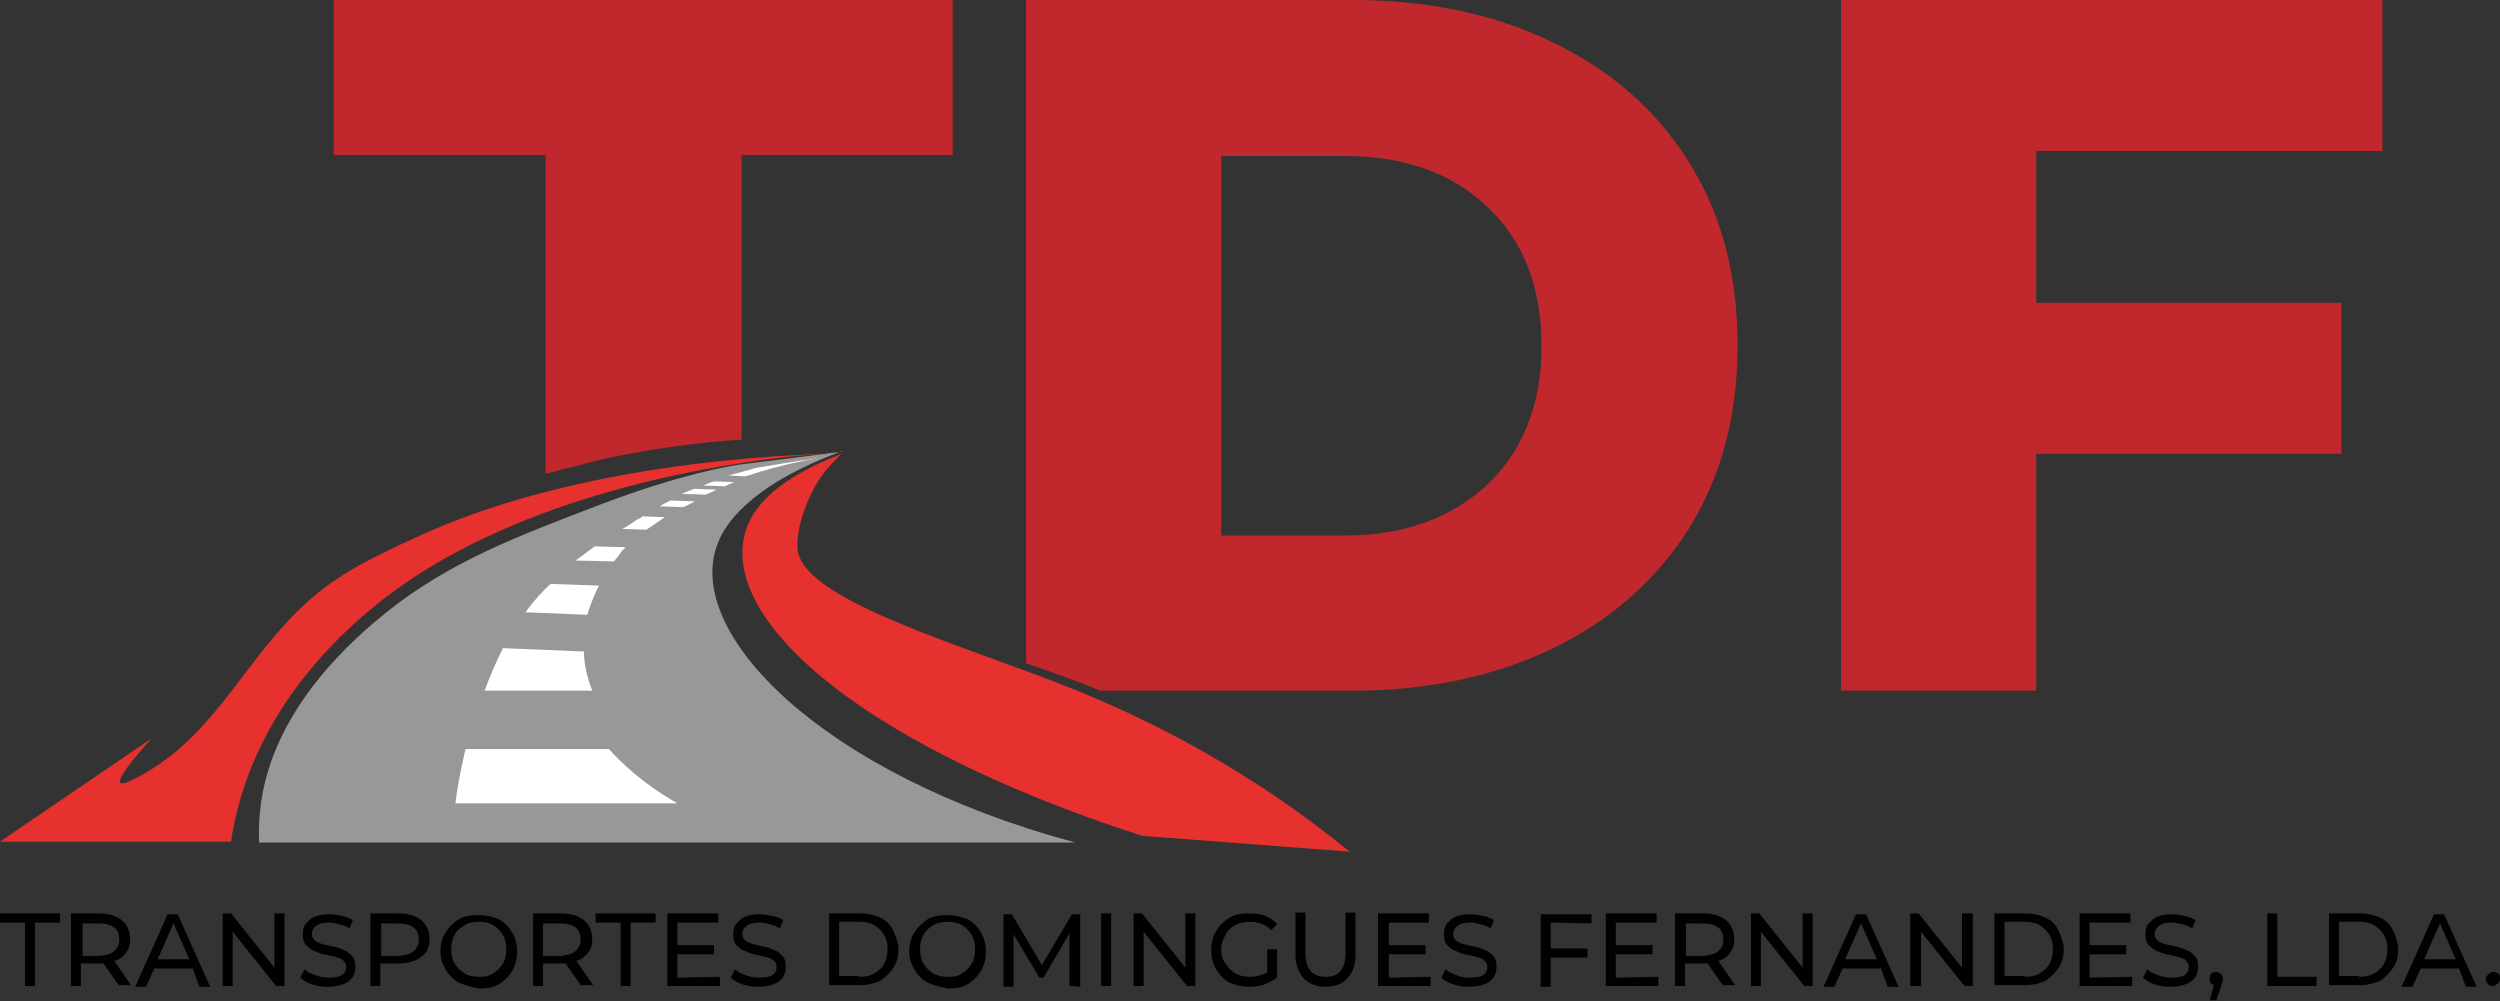 <?xml version="1.0" encoding="utf-8"?>
<!-- Generator: Adobe Illustrator 27.0.0, SVG Export Plug-In . SVG Version: 6.00 Build 0)  -->
<svg version="1.1" id="Layer_1" xmlns="http://www.w3.org/2000/svg" xmlns:xlink="http://www.w3.org/1999/xlink" x="0px" y="0px"
	 viewBox="0 0 299.7 120" style="enable-background:new 0 0 299.7 120;" xml:space="preserve">
<rect x="0" y="0" width="299.7" height="120" fill="#333333" stroke="none"/>
<style type="text/css">
	.st0{fill:#C1282D;}
	.st1{fill:#989898;}
	.st2{fill:#FFFFFF;}
	.st3{fill:#E6312E;}
	.st4{fill:#3C53A4;}
	.st5{fill:#010101;}
</style>
<g>
	<g>
		<g>
			<path class="st0" d="M40,0v18.6h25.4v38.2c0.9-0.2,1.8-0.5,2.7-0.7c2.1-0.5,3.8-1,4.8-1.2c5.8-1.2,11.2-1.9,16-2.2V18.6h25.3V0
				H40z"/>
			<path class="st0" d="M202.5,19.5c-3.9-6.3-9.3-11-16.3-14.4S171.2,0,162.1,0H123v79.5c2.8,1,5.8,2,8.9,3.3h30.2
				c9,0,17.1-1.7,24.1-5.1c7-3.4,12.4-8.2,16.3-14.4c3.9-6.3,5.8-13.5,5.8-21.9S206.4,25.7,202.5,19.5z M178.3,58.1
				c-4.3,4-10,6.1-17.1,6.1h-14.8V18.7h14.8c7.1,0,12.8,2,17.1,6.1c4.3,4,6.5,9.6,6.5,16.7S182.5,54.1,178.3,58.1z"/>
			<path class="st0" d="M244.1,18.1v18.2h36.6v18.1h-36.6v28.4h-23.4V0h64.9v18.1C285.6,18.1,244.1,18.1,244.1,18.1z"/>
		</g>
		<g>
			<path class="st1" d="M31.1,101.4c-0.1-1-0.1-2.5,0.1-4.4c1.3-12.2,11.7-20.8,15-23.5c7.6-6.1,15.5-9.1,26-13.1
				c9.5-3.6,15.2-4.5,16.4-4.7c2.3-0.3,9.8-1.2,11-1.4c0.2,0,1.4-0.1,1.4-0.2c0,0,0,0-0.1,0c-11.4,4.2-14.1,9.1-14.8,10.9
				c-4.4,10.7,12.3,27.8,42.8,36H31.1V101.4z"/>
			<path class="st2" d="M81.2,96.3H54.6c0.1-1.1,0.5-3.5,1.2-6.5H73C75.6,92.7,78.7,94.9,81.2,96.3z"/>
			<path class="st2" d="M70,78.1c0,0.7,0.1,2.4,1,4.7H58.1c0.6-1.7,1.4-3.5,2.2-5.1L70,78.1C70,78,70,78,70,78.1z"/>
			<path class="st2" d="M66,70l5.8,0.2c-0.5,1-1,2.2-1.4,3.5L63,73.4C64,72,65.1,70.8,66,70z"/>
			<path class="st2" d="M71.3,65.5l3.7,0.1c-0.3,0.3-0.5,0.5-0.7,0.8c-0.1,0.2-0.4,0.5-0.7,0.9L69,67.2
				C69.8,66.6,70.5,66.1,71.3,65.5z"/>
			<path class="st2" d="M77,61.9l2.7,0.1c-0.7,0.5-1.5,1-2.2,1.5l-2.9-0.1c0.6-0.3,1.2-0.7,1.9-1.2C76.7,62.2,76.8,62.1,77,61.9z"/>
			<path class="st2" d="M80.4,60l2.9,0.1c-0.4,0.2-0.9,0.5-1.4,0.7l-2.8-0.1C79.5,60.4,80,60.2,80.4,60z"/>
			<path class="st2" d="M83.2,58.6l2.7,0.1c-0.4,0.2-0.8,0.4-1.3,0.6l-2.9-0.1C82.2,59,82.7,58.8,83.2,58.6z"/>
			<path class="st2" d="M85.7,57.7l2.3,0.1c-0.3,0.1-0.7,0.3-1.1,0.5l-2.6-0.1C84.8,58,85.2,57.8,85.7,57.7z"/>
			<path class="st2" d="M98.3,54.9c-2,0.3-4.8,0.9-8,1.9c-0.2,0.1-0.5,0.2-1,0.3l0,0l-2-0.1c1.2-0.3,2.3-0.6,3.3-0.9
				C92.5,55.8,95.1,55.3,98.3,54.9z"/>
			<rect x="67" y="86.4" class="st1" width="0.3" height="1.3"/>
			<path class="st3" d="M136.9,100.2c-35.2-11.4-51.6-27-47.2-37.4c1-2.2,3.4-5.4,11.2-8.4c-1.2,1.1-2.7,2.7-3.7,4.9
				c0,0-1.7,3.3-1.6,6.3c0.1,6.3,19.9,11.7,33.3,17.1c9.1,3.7,20.9,9.6,32.9,19.4"/>
			<path class="st0" d="M14.5,98"/>
			<path class="st3" d="M0,100.9h27.7c0.7-4.8,3.4-17.3,17.9-28.8c15.5-12.2,37.8-16,47.7-17.2c3.6-0.5,8-0.5,7.3-0.5
				c0,0-29.2-0.1-50.9,10.1c-5.2,2.4-9.2,4.3-13,7.8c-7,6.3-10.6,15.2-19,20.2c-0.7,0.4-2.7,1.6-3.2,1.4c-0.7-0.3,1.6-3.1,3.7-5.4"
				/>
		</g>
		<path class="st4" d="M94.6,44.1"/>
	</g>
	<g>
		<path class="st5" d="M3,110.6H0v-1.1h7.2v1.1h-3v7.6H3C3,118.2,3,110.6,3,110.6z"/>
		<path class="st5" d="M14.3,118.2l-1.9-2.7c-0.2,0-0.4,0-0.5,0H9.7v2.7H8.5v-8.7h3.4c1.2,0,2,0.3,2.7,0.8c0.6,0.5,1,1.3,1,2.2
			c0,0.7-0.1,1.2-0.5,1.7c-0.3,0.5-0.8,0.8-1.4,1l2,2.9H14.3z M13.7,114c0.4-0.3,0.6-0.8,0.6-1.4c0-0.6-0.2-1.1-0.6-1.4
			c-0.4-0.3-1-0.5-1.8-0.5H9.9v3.9H12C12.7,114.5,13.3,114.4,13.7,114z"/>
		<path class="st5" d="M23.1,116.1h-4.6l-1,2.2h-1.3l3.9-8.7h1.2l3.9,8.7h-1.3L23.1,116.1z M22.7,115l-1.9-4.3l-1.9,4.3H22.7z"/>
		<path class="st5" d="M34.1,109.5v8.7h-1l-5.2-6.5v6.5h-1.2v-8.7h1l5.2,6.5v-6.5H34.1z"/>
		<path class="st5" d="M37.4,118c-0.6-0.2-1.1-0.5-1.4-0.8l0.5-1c0.3,0.3,0.7,0.5,1.3,0.7c0.5,0.2,1,0.3,1.6,0.3
			c0.7,0,1.3-0.1,1.6-0.3c0.3-0.2,0.5-0.5,0.5-1c0-0.3-0.1-0.5-0.3-0.7c-0.2-0.2-0.4-0.3-0.7-0.4c-0.3-0.1-0.7-0.2-1.2-0.3
			c-0.7-0.1-1.2-0.3-1.6-0.5c-0.4-0.1-0.7-0.4-1-0.7c-0.3-0.3-0.4-0.7-0.4-1.3c0-0.5,0.1-0.9,0.3-1.2c0.3-0.3,0.6-0.7,1.1-0.9
			c0.5-0.2,1.1-0.3,1.8-0.3c0.5,0,1,0.1,1.5,0.2c0.5,0.1,1,0.3,1.3,0.5l-0.4,1c-0.3-0.2-0.7-0.4-1.2-0.5c-0.4-0.1-0.8-0.2-1.2-0.2
			c-0.7,0-1.2,0.1-1.6,0.4s-0.5,0.6-0.5,1c0,0.3,0.1,0.5,0.3,0.7c0.2,0.2,0.5,0.3,0.7,0.4c0.3,0.1,0.7,0.2,1.2,0.3
			c0.7,0.1,1.2,0.3,1.6,0.5c0.4,0.1,0.7,0.4,1,0.7c0.3,0.3,0.4,0.7,0.4,1.3c0,0.5-0.1,0.9-0.3,1.2s-0.6,0.7-1.2,0.9
			c-0.5,0.2-1.2,0.3-1.8,0.3C38.6,118.3,38,118.2,37.4,118z"/>
		<path class="st5" d="M50.5,110.3c0.6,0.5,1,1.3,1,2.2c0,1-0.3,1.7-1,2.2c-0.6,0.5-1.6,0.8-2.7,0.8h-2.2v2.7h-1.2v-8.7h3.4
			C49,109.5,49.8,109.8,50.5,110.3z M49.6,114c0.4-0.3,0.6-0.8,0.6-1.4c0-0.6-0.2-1.1-0.6-1.4c-0.4-0.3-1-0.5-1.8-0.5h-2.1v3.9h2.1
			C48.6,114.5,49.2,114.4,49.6,114z"/>
		<path class="st5" d="M55,117.8c-0.7-0.4-1.2-0.9-1.6-1.6c-0.4-0.7-0.6-1.4-0.6-2.2c0-0.8,0.2-1.6,0.6-2.2c0.4-0.7,1-1.2,1.6-1.6
			c0.7-0.4,1.5-0.5,2.4-0.5s1.6,0.2,2.4,0.5c0.7,0.4,1.2,0.9,1.6,1.6c0.4,0.7,0.6,1.4,0.6,2.3c0,0.8-0.2,1.6-0.6,2.3
			c-0.4,0.7-1,1.2-1.6,1.6c-0.7,0.4-1.5,0.5-2.4,0.5C56.4,118.3,55.7,118.1,55,117.8z M59.1,116.7c0.5-0.3,0.9-0.7,1.2-1.2
			c0.3-0.5,0.4-1.1,0.4-1.7s-0.1-1.2-0.4-1.7c-0.3-0.5-0.7-0.9-1.2-1.2c-0.5-0.3-1.1-0.4-1.7-0.4s-1.2,0.1-1.7,0.4
			c-0.5,0.3-1,0.7-1.2,1.2c-0.3,0.5-0.4,1.1-0.4,1.7s0.1,1.2,0.4,1.7c0.3,0.5,0.7,0.9,1.2,1.2c0.5,0.3,1.1,0.4,1.7,0.4
			S58.5,117.1,59.1,116.7z"/>
		<path class="st5" d="M69.7,118.2l-1.9-2.7c-0.2,0-0.4,0-0.5,0h-2.2v2.7h-1.2v-8.7h3.4c1.2,0,2,0.3,2.7,0.8c0.6,0.5,1,1.3,1,2.2
			c0,0.7-0.1,1.2-0.5,1.7s-0.8,0.8-1.4,1l2,2.9H69.7z M69,114c0.4-0.3,0.6-0.8,0.6-1.4c0-0.6-0.2-1.1-0.6-1.4
			c-0.4-0.3-1-0.5-1.8-0.5h-2.1v3.9h2.1C68,114.5,68.6,114.4,69,114z"/>
		<path class="st5" d="M74.4,110.6h-3v-1.1h7.2v1.1h-3v7.6h-1.2L74.4,110.6L74.4,110.6z"/>
		<path class="st5" d="M86.3,117.1v1.1H80v-8.7h6.1v1.1h-4.9v2.7h4.4v1.1h-4.4v2.8L86.3,117.1L86.3,117.1z"/>
		<path class="st5" d="M89,118c-0.6-0.2-1.1-0.5-1.4-0.8l0.5-1c0.3,0.3,0.7,0.5,1.3,0.7c0.5,0.2,1,0.3,1.6,0.3
			c0.7,0,1.3-0.1,1.6-0.3c0.3-0.2,0.5-0.5,0.5-1c0-0.3-0.1-0.5-0.3-0.7c-0.2-0.2-0.4-0.3-0.7-0.4c-0.3-0.1-0.7-0.2-1.2-0.3
			c-0.7-0.1-1.2-0.3-1.6-0.5c-0.4-0.1-0.7-0.4-1-0.7s-0.4-0.7-0.4-1.3c0-0.5,0.1-0.9,0.3-1.2c0.3-0.3,0.6-0.7,1.1-0.9
			c0.5-0.2,1.1-0.3,1.8-0.3c0.5,0,1,0.1,1.5,0.2c0.5,0.1,1,0.3,1.3,0.5l-0.4,1c-0.3-0.2-0.7-0.4-1.2-0.5c-0.4-0.1-0.8-0.2-1.2-0.2
			c-0.7,0-1.2,0.1-1.6,0.4s-0.5,0.6-0.5,1c0,0.3,0.1,0.5,0.3,0.7c0.2,0.2,0.5,0.3,0.7,0.4c0.3,0.1,0.7,0.2,1.2,0.3
			c0.7,0.1,1.2,0.3,1.6,0.5c0.4,0.1,0.7,0.4,1,0.7s0.4,0.7,0.4,1.3c0,0.5-0.1,0.9-0.3,1.2c-0.2,0.3-0.6,0.7-1.2,0.9
			c-0.5,0.2-1.2,0.3-1.8,0.3C90.2,118.3,89.6,118.2,89,118z"/>
		<path class="st5" d="M99.4,109.5h3.7c1,0,1.7,0.2,2.4,0.5c0.7,0.3,1.3,0.9,1.6,1.6c0.3,0.7,0.6,1.4,0.6,2.2c0,0.9-0.2,1.6-0.6,2.2
			c-0.4,0.6-1,1.2-1.6,1.6c-0.7,0.3-1.5,0.5-2.4,0.5h-3.7V109.5z M103,117.1c0.7,0,1.3-0.1,1.8-0.4c0.5-0.3,1-0.7,1.2-1.2
			c0.3-0.5,0.4-1.1,0.4-1.7s-0.1-1.2-0.4-1.7c-0.3-0.5-0.7-0.9-1.2-1.2c-0.5-0.3-1.2-0.4-1.8-0.4h-2.4v6.5H103z"/>
		<path class="st5" d="M111.2,117.8c-0.7-0.4-1.2-0.9-1.6-1.6c-0.4-0.7-0.6-1.4-0.6-2.2c0-0.8,0.2-1.6,0.6-2.2s1-1.2,1.6-1.6
			c0.7-0.4,1.5-0.5,2.4-0.5c0.9,0,1.6,0.2,2.4,0.5c0.7,0.4,1.2,0.9,1.6,1.6c0.4,0.7,0.6,1.4,0.6,2.3c0,0.8-0.2,1.6-0.6,2.3
			c-0.4,0.7-1,1.2-1.6,1.6c-0.7,0.4-1.5,0.5-2.4,0.5C112.7,118.3,111.9,118.1,111.2,117.8z M115.3,116.7c0.5-0.3,0.9-0.7,1.2-1.2
			c0.3-0.5,0.4-1.1,0.4-1.7s-0.1-1.2-0.4-1.7c-0.3-0.5-0.7-0.9-1.2-1.2c-0.5-0.3-1.1-0.4-1.7-0.4c-0.6,0-1.2,0.1-1.7,0.4
			c-0.5,0.3-1,0.7-1.2,1.2c-0.3,0.5-0.4,1.1-0.4,1.7s0.1,1.2,0.4,1.7c0.3,0.5,0.7,0.9,1.2,1.2c0.5,0.3,1.1,0.4,1.7,0.4
			C114.2,117.1,114.8,117.1,115.3,116.7z"/>
		<path class="st5" d="M128.2,118.2v-6.3l-3.1,5.3h-0.5l-3.1-5.2v6.3h-1.2v-8.7h1l3.6,6.1l3.6-6.1h1v8.7L128.2,118.2L128.2,118.2z"
			/>
		<path class="st5" d="M132,109.5h1.2v8.7H132V109.5z"/>
		<path class="st5" d="M143.3,109.5v8.7h-1l-5.2-6.5v6.5h-1.2v-8.7h1l5.2,6.5v-6.5H143.3z"/>
		<path class="st5" d="M151.9,113.8h1.2v3.4c-0.4,0.3-1,0.6-1.5,0.8c-0.5,0.2-1.2,0.3-1.8,0.3c-0.9,0-1.7-0.2-2.4-0.5
			c-0.7-0.4-1.2-0.9-1.6-1.6c-0.4-0.7-0.6-1.4-0.6-2.3c0-0.8,0.2-1.6,0.6-2.3c0.4-0.7,1-1.2,1.6-1.6s1.5-0.5,2.4-0.5
			c0.7,0,1.4,0.1,1.9,0.3c0.5,0.2,1,0.5,1.4,1l-0.7,0.7c-0.7-0.7-1.6-1-2.5-1c-0.7,0-1.2,0.1-1.8,0.4s-1,0.7-1.2,1.2
			c-0.3,0.5-0.5,1.1-0.5,1.7c0,0.6,0.1,1.2,0.5,1.7c0.3,0.5,0.7,0.9,1.2,1.2c0.5,0.3,1.1,0.4,1.8,0.4c0.7,0,1.4-0.2,2-0.5
			L151.9,113.8L151.9,113.8z"/>
		<path class="st5" d="M156.3,117.3c-0.6-0.7-1-1.6-1-2.9v-5h1.2v4.9c0,1.8,0.8,2.8,2.4,2.8c0.8,0,1.4-0.2,1.8-0.7
			c0.4-0.5,0.6-1.2,0.6-2.1v-4.9h1.2v5c0,1.2-0.3,2.2-1,2.9c-0.6,0.7-1.6,1-2.7,1C157.9,118.3,157,118,156.3,117.3z"/>
		<path class="st5" d="M171.5,117.1v1.1h-6.3v-8.7h6.1v1.1h-4.8v2.7h4.4v1.1h-4.4v2.8L171.5,117.1L171.5,117.1z"/>
		<path class="st5" d="M174.2,118c-0.6-0.2-1.1-0.5-1.4-0.8l0.5-1c0.3,0.3,0.7,0.5,1.3,0.7c0.5,0.2,1,0.3,1.6,0.3
			c0.7,0,1.3-0.1,1.6-0.3c0.3-0.2,0.5-0.5,0.5-1c0-0.3-0.1-0.5-0.3-0.7c-0.2-0.2-0.4-0.3-0.7-0.4c-0.3-0.1-0.7-0.2-1.2-0.3
			c-0.7-0.1-1.2-0.3-1.6-0.5c-0.4-0.1-0.7-0.4-1-0.7c-0.3-0.3-0.4-0.7-0.4-1.3c0-0.5,0.1-0.9,0.3-1.2c0.3-0.3,0.6-0.7,1.1-0.9
			c0.5-0.2,1.1-0.3,1.8-0.3c0.5,0,1,0.1,1.5,0.2c0.5,0.1,1,0.3,1.3,0.5l-0.4,1c-0.3-0.2-0.7-0.4-1.2-0.5c-0.4-0.1-0.8-0.2-1.2-0.2
			c-0.7,0-1.2,0.1-1.6,0.4c-0.3,0.3-0.5,0.6-0.5,1c0,0.3,0.1,0.5,0.3,0.7c0.2,0.2,0.5,0.3,0.7,0.4c0.3,0.1,0.7,0.2,1.2,0.3
			c0.7,0.1,1.2,0.3,1.6,0.5c0.4,0.1,0.7,0.4,1,0.7c0.3,0.3,0.4,0.7,0.4,1.3c0,0.5-0.1,0.9-0.3,1.2c-0.2,0.3-0.6,0.7-1.2,0.9
			c-0.5,0.2-1.2,0.3-1.8,0.3C175.5,118.3,174.8,118.2,174.2,118z"/>
		<path class="st5" d="M185.9,110.6v3.1h4.4v1.1h-4.4v3.5h-1.2v-8.7h6.1v1.1L185.9,110.6L185.9,110.6z"/>
		<path class="st5" d="M198.8,117.1v1.1h-6.3v-8.7h6.1v1.1h-4.9v2.7h4.4v1.1h-4.4v2.8L198.8,117.1L198.8,117.1z"/>
		<path class="st5" d="M206.6,118.2l-1.9-2.7c-0.2,0-0.4,0-0.5,0H202v2.7h-1.2v-8.7h3.4c1.2,0,2,0.3,2.7,0.8c0.6,0.5,1,1.3,1,2.2
			c0,0.7-0.1,1.2-0.5,1.7c-0.3,0.5-0.8,0.8-1.4,1l2,2.9H206.6z M206,114c0.4-0.3,0.6-0.8,0.6-1.4c0-0.6-0.2-1.1-0.6-1.4
			c-0.4-0.3-1-0.5-1.8-0.5h-2.1v3.9h2.1C205,114.5,205.6,114.4,206,114z"/>
		<path class="st5" d="M217.3,109.5v8.7h-1l-5.2-6.5v6.5h-1.2v-8.7h1l5.2,6.5v-6.5H217.3z"/>
		<path class="st5" d="M225.5,116.1h-4.6l-1,2.2h-1.3l3.9-8.7h1.2l3.9,8.7h-1.3L225.5,116.1z M225,115l-1.9-4.3l-1.9,4.3H225z"/>
		<path class="st5" d="M236.5,109.5v8.7h-1l-5.2-6.5v6.5H229v-8.7h1l5.2,6.5v-6.5H236.5z"/>
		<path class="st5" d="M239.1,109.5h3.7c1,0,1.7,0.2,2.4,0.5c0.7,0.3,1.3,0.9,1.6,1.6c0.3,0.7,0.6,1.4,0.6,2.2
			c0,0.9-0.2,1.6-0.6,2.2c-0.4,0.6-1,1.2-1.6,1.6c-0.7,0.3-1.5,0.5-2.4,0.5h-3.7V109.5z M242.7,117.1c0.7,0,1.3-0.1,1.8-0.4
			c0.5-0.3,1-0.7,1.2-1.2c0.3-0.5,0.4-1.1,0.4-1.7s-0.1-1.2-0.4-1.7c-0.3-0.5-0.7-0.9-1.2-1.2c-0.5-0.3-1.2-0.4-1.8-0.4h-2.4v6.5
			H242.7z"/>
		<path class="st5" d="M255.6,117.1v1.1h-6.3v-8.7h6.1v1.1h-4.9v2.7h4.4v1.1h-4.4v2.8L255.6,117.1L255.6,117.1z"/>
		<path class="st5" d="M258.3,118c-0.6-0.2-1.1-0.5-1.4-0.8l0.5-1c0.3,0.3,0.7,0.5,1.3,0.7c0.5,0.2,1,0.3,1.6,0.3
			c0.7,0,1.3-0.1,1.6-0.3c0.3-0.3,0.5-0.5,0.5-1c0-0.3-0.1-0.5-0.3-0.7c-0.2-0.2-0.4-0.3-0.7-0.4c-0.3-0.1-0.7-0.2-1.2-0.3
			c-0.7-0.1-1.2-0.3-1.6-0.5c-0.4-0.1-0.7-0.4-1-0.7s-0.4-0.7-0.4-1.3c0-0.5,0.1-0.9,0.3-1.2c0.3-0.3,0.6-0.7,1.1-0.9
			c0.5-0.2,1.1-0.3,1.8-0.3c0.5,0,1,0.1,1.5,0.2c0.5,0.1,1,0.3,1.3,0.5l-0.4,1c-0.3-0.2-0.7-0.4-1.2-0.5c-0.4-0.1-0.8-0.2-1.2-0.2
			c-0.7,0-1.2,0.1-1.6,0.4c-0.3,0.3-0.5,0.6-0.5,1c0,0.3,0.1,0.5,0.3,0.7c0.2,0.2,0.5,0.3,0.7,0.4c0.3,0.1,0.7,0.2,1.2,0.3
			c0.7,0.1,1.2,0.3,1.6,0.5c0.4,0.1,0.7,0.4,1,0.7c0.3,0.3,0.4,0.7,0.4,1.3c0,0.5-0.1,0.9-0.3,1.2c-0.2,0.3-0.6,0.7-1.2,0.9
			c-0.5,0.2-1.2,0.3-1.8,0.3C259.5,118.3,258.9,118.2,258.3,118z"/>
		<path class="st5" d="M266.3,116.8c0.1,0.1,0.2,0.3,0.2,0.6c0,0.1,0,0.3-0.1,0.3c0,0.1-0.1,0.3-0.1,0.5l-0.6,1.7h-0.8l0.5-1.8
			c-0.1-0.1-0.3-0.1-0.4-0.3c-0.1-0.1-0.1-0.3-0.1-0.5c0-0.3,0.1-0.5,0.2-0.6c0.1-0.1,0.3-0.2,0.6-0.2
			C266,116.6,266.2,116.7,266.3,116.8z"/>
		<path class="st5" d="M271.8,109.5h1.2v7.6h4.7v1.1h-5.9L271.8,109.5L271.8,109.5z"/>
		<path class="st5" d="M279.2,109.5h3.7c1,0,1.7,0.2,2.4,0.5c0.7,0.3,1.3,0.9,1.6,1.6c0.3,0.7,0.6,1.4,0.6,2.2
			c0,0.9-0.2,1.6-0.6,2.2c-0.4,0.6-1,1.2-1.6,1.6c-0.7,0.3-1.5,0.5-2.4,0.5h-3.7V109.5z M282.8,117.1c0.7,0,1.3-0.1,1.8-0.4
			c0.5-0.3,1-0.7,1.2-1.2c0.3-0.5,0.4-1.1,0.4-1.7s-0.1-1.2-0.4-1.7c-0.3-0.5-0.7-0.9-1.2-1.2c-0.5-0.3-1.2-0.4-1.8-0.4h-2.4v6.5
			H282.8z"/>
		<path class="st5" d="M294.8,116.1h-4.6l-1,2.2h-1.3l3.9-8.7h1.2l3.9,8.7h-1.3L294.8,116.1z M294.4,115l-1.9-4.3l-1.9,4.3H294.4z"
			/>
		<path class="st5" d="M298.3,118c-0.1-0.1-0.3-0.3-0.3-0.6c0-0.3,0.1-0.4,0.3-0.6c0.1-0.1,0.3-0.3,0.6-0.3c0.3,0,0.4,0.1,0.6,0.2
			c0.2,0.1,0.2,0.3,0.2,0.6s-0.1,0.5-0.3,0.6s-0.3,0.3-0.5,0.3C298.7,118.3,298.5,118.2,298.3,118z"/>
	</g>
</g>
</svg>
